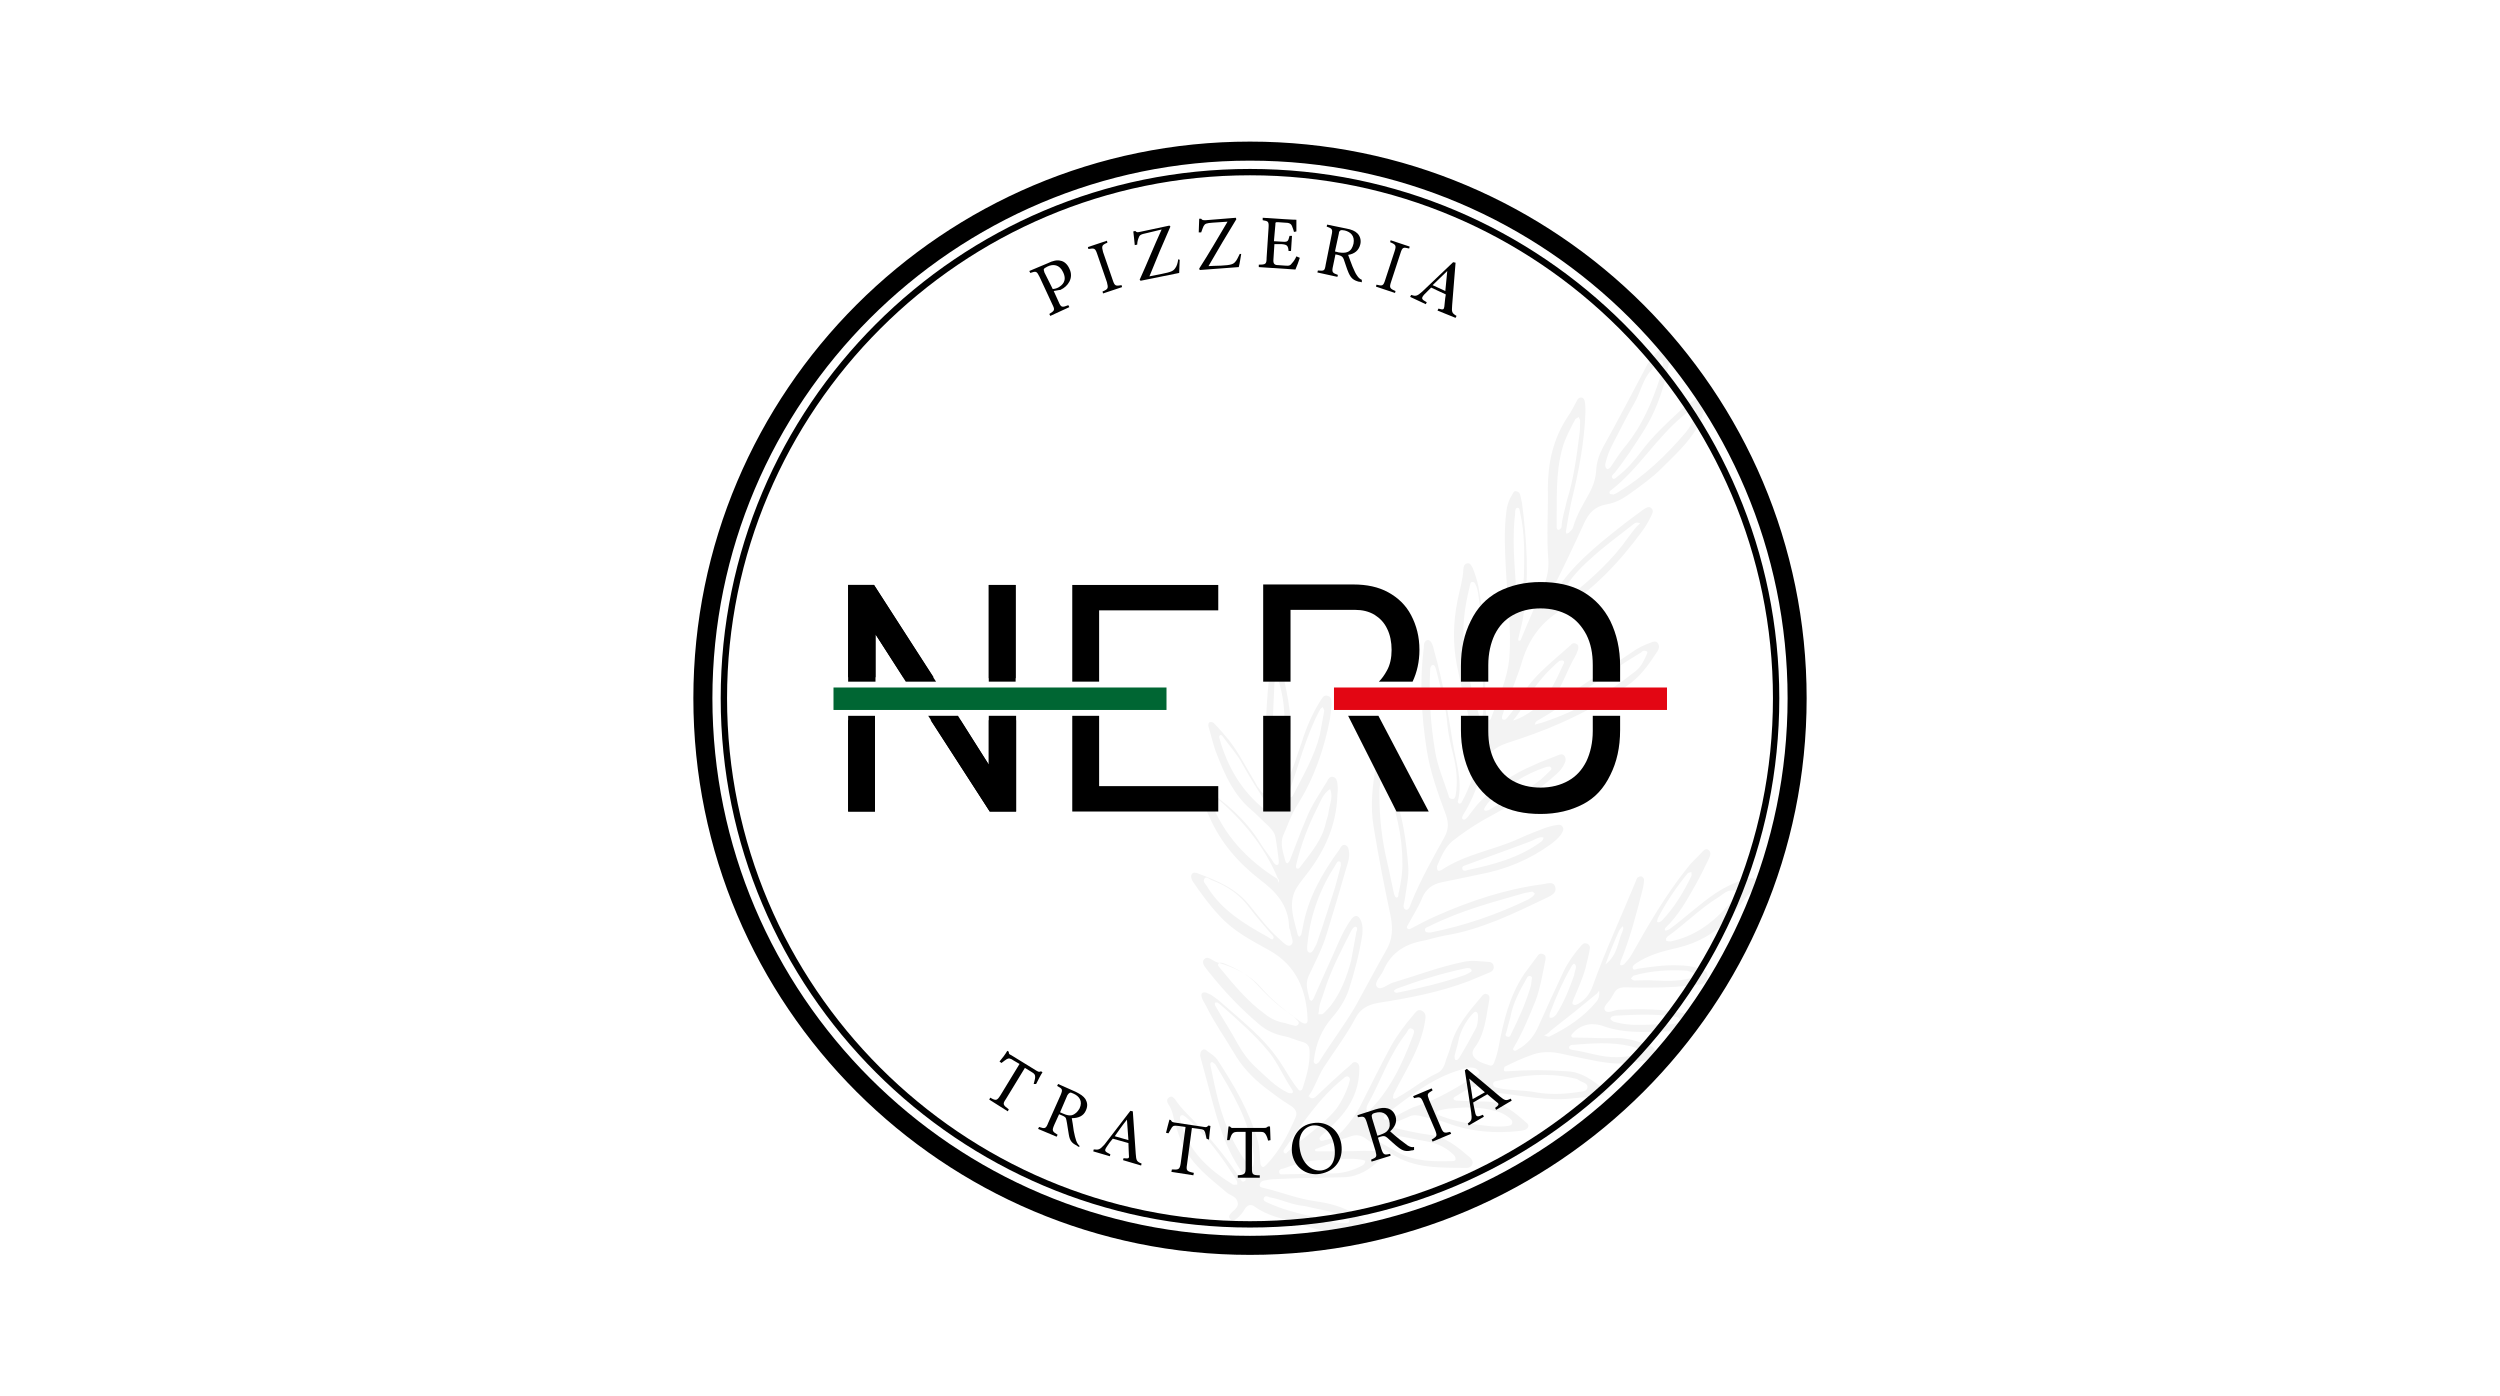 <svg xmlns="http://www.w3.org/2000/svg" xmlns:xlink="http://www.w3.org/1999/xlink" id="Ebene_1" x="0px" y="0px" viewBox="0 0 512 286" style="enable-background:new 0 0 512 286;" xml:space="preserve">
<style type="text/css">
	.st0{fill:#FFFFFF;}
	.st1{opacity:5.000000e-02;enable-background:new    ;}
	.st2{fill:#E30613;}
	.st3{fill:#006633;}
</style>
<rect class="st0" width="512" height="286"></rect>
<g>
	<g>
		<circle class="st0" cx="256" cy="143" r="107.7"></circle>
		<path d="M256,251.4c-59.8,0-108.4-48.6-108.4-108.4S196.2,34.6,256,34.6S364.4,83.2,364.4,143S315.8,251.4,256,251.4z M256,35.9    c-59,0-107.1,48-107.1,107.1S197,250.1,256,250.1S363.1,202,363.1,143S315,35.9,256,35.9z"></path>
	</g>
	<g class="st1">
		<path d="M279.2,251.8c0.7-0.3,0.9-1,0.3-1.6c-0.7-0.6-1.4-1.1-2.1-1.6c-2.5-1.5-5.2-2.2-8.1-2.6c-3.6-0.5-7-1.9-10.5-2.7    c-0.3-0.1-0.9-0.1-0.8-0.7c0.1-0.5,0.4-0.7,0.8-0.8c0.7-0.1,1.3-0.3,2-0.3c1.6-0.1,3.3-0.1,5-0.2c3.1-0.1,6.2-0.1,9.4-0.2    c3-0.1,5.4-1.6,7.5-3.7c0.8-0.8,0.5-1.4-0.5-1.6c-1-0.1-2-0.1-2.9-0.1c-3.1,0.1-6.2,0.1-9.4,0.1c-0.3,0-0.6,0-0.6-0.3    c0-0.1,0.3-0.3,0.5-0.3c2.3-0.9,4.6-1.8,6.9-2.5c1.1-0.4,2.2-0.2,3.3,0.7c1.6,1.2,3.4,1.9,5,2.9c4.7,3.1,10,2.8,15.3,2.9    c0.5,0,1-0.2,1.2-0.7c0.3-0.6-0.1-1.1-0.5-1.5c-2.5-2.1-4.9-4.2-8.3-4.6c-2.4-0.3-4.8-0.9-7.2-1.4c-0.3-0.1-0.7-0.2-0.8-0.3    c-0.1-0.5,0.4-0.6,0.7-0.7c0.9-0.4,1.8-0.7,2.7-1.1c0.9-0.5,1.6-0.6,2.6-0.4c1.9,0.5,3.8,0.8,5.7,1.5c4.8,1.8,9.9,2.2,15,1.6    c0.4-0.1,0.8-0.1,1.1-0.3c0.5-0.3,0.7-0.8,0.3-1.2c-2.5-2.2-5-4.5-8.6-4.5c-2,0-3.9-0.1-5.8-0.2c-0.3,0-0.6-0.1-0.7-0.3    c-0.1-0.1,0.1-0.4,0.3-0.5c2.2-1.2,4.3-3.3,7.2-1.3c0.4,0.3,0.9,0.4,1.4,0.5c5.3,0.6,10.5,1.8,15.9,1.1c1.8-0.2,3.5-0.2,5.2-0.5    c1-0.1,1.3-1,0.5-1.6c-2.2-1.6-4.3-3.3-7.3-3.4c-4.1-0.3-8.2-0.3-12.2,0c-0.3,0-0.7,0.1-0.7-0.3c0-0.3,0.1-0.7,0.3-0.7    c1.6-0.8,3.3-1.6,5-2.2c1.9-0.8,3.9-0.9,6-0.5c3.4,0.7,6.9,1.6,10.3,2c2.5,0.3,4.8-0.1,7.3-0.5c0.9-0.2,2.1-0.5,2.1-1.7    c0-1-1-1.4-1.8-1.6c-2-0.7-3.9-1.3-6-1.3c-2.8,0.1-5.6-0.1-8.5-0.1c-0.4,0-0.9,0.1-0.9-0.4c0-0.2,0.3-0.5,0.5-0.7    c1.9-1.9,4.3-2,6.5-1.1c4.9,1.6,9.9,0.9,14.9,0.9c0.3,0,0.6-0.1,0.9-0.1c1-0.5,2.6-0.5,2.6-2c0-1.4-1.5-1.4-2.4-1.6    c-4.5-0.9-8.9-0.9-13.4-0.7c-0.9,0.1-2.2,0.9-2.7,0.1c-0.5-0.7,0.7-1.6,1.2-2.4c0.2-0.3,0.4-0.7,0.6-1c0.5-1,1.2-1.3,2.4-1.3    c3.4,0.1,6.8,0.1,10.2-0.1c1.6-0.1,3.3-0.3,5-0.5c1-0.1,1.6-0.7,1.6-1.7c0.1-1-0.8-1.2-1.5-1.5c-1.5-0.5-3-0.7-4.6-0.7    c-2.8-0.1-5.4,0.3-8.2,0.7c-0.3,0.1-0.9,0.4-1-0.1c-0.2-0.4,0.3-0.7,0.5-0.9c2.6-1.8,5.6-2.6,8.7-3.3c4.2-1,7.7-3,10.7-6.2    c1.8-1.8,2.9-4.1,4.9-5.8c0.5-0.5,1-1.1,0.5-1.8c-0.5-0.7-1.2-0.4-1.9-0.3c-2.3,0.6-4.4,1.6-6.4,2.9c-3.3,2.2-6.2,5-9.5,7.4    c-0.2,0.1-0.6,0.3-0.8,0.3c-0.3-0.2-0.1-0.5,0.1-0.7c2.6-2.5,4.3-5.6,6-8.6c1-1.8,1.9-3.6,2.8-5.5c0.3-0.6,0.5-1.4-0.2-1.8    c-0.6-0.3-1,0.3-1.4,0.7c-0.9,1-2,1.9-2.8,3c-4.5,5.6-8,11.7-11.5,17.9c-0.4,0.7-0.9,1.2-1.4,1.8c-0.2,0.2-0.5,0.3-0.7,0.3    c-0.4-0.1-0.1-0.5-0.1-0.8c2-4.9,3.3-10,4.6-15.1c0.1-0.6,0.2-1.1,0.2-1.7c0-0.2-0.3-0.5-0.5-0.6c-0.3-0.1-0.6,0.1-0.8,0.2    c-0.2,0.2-0.3,0.5-0.4,0.8c-2.9,7.1-6.2,14.1-8.8,21.4c-0.6,1.7-1.6,2.9-3,3.7c-0.3,0.1-0.6,0.3-0.8,0.2c-0.6-0.1-0.3-0.7-0.2-1    c0.9-2.2,1.9-4.3,2.5-6.5c0.3-1.3,0.7-2.7,0.9-4c0.1-0.5-0.2-1-0.8-1.1c-0.5-0.1-0.7,0.2-1,0.5c-1.4,1.6-2.7,3.4-3.6,5.3    c-1.7,3.6-3.4,7.3-5,10.9c-0.9,2.2-2.3,3.9-4.3,5c-0.3,0.2-0.7,0.5-1,0.1c-0.1-0.1,0.1-0.5,0.3-0.8c1.7-2.9,3-6.1,4.3-9.3    c1-2.7,1.4-5.4,2-8.3c0.1-0.5,0.1-1-0.5-1.2s-0.9,0-1.2,0.5c-0.9,1.2-1.8,2.4-2.6,3.5c-3.1,4.6-4.3,9.8-5.3,15.1    c-0.2,1-0.5,2.1-0.9,3.1c-0.1,0.3-0.4,0.8-0.9,0.6c-1.2-0.4-2.5-0.7-3.3-1.8c-0.6-0.9,0.1-1.7,0.6-2.4c1.8-2.8,2-6.1,2.6-9.2    c0.1-0.5,0.1-1-0.5-1.2c-0.4-0.2-0.8,0.1-1,0.4c-2.6,3.1-5.4,6.2-6.4,10.3c-0.3,1.2-0.9,2.4-1.2,3.6c-0.3,0.8-0.7,1.4-1.4,1.8    c-2.9,1.3-5.4,3.5-8.2,5c-0.3,0.2-0.7,0.5-1,0.2c-0.1-0.1,0.1-0.5,0.1-0.8c1.2-2.4,2.5-4.6,3.7-7c1.3-2.6,2.4-5.4,2.8-8.3    c0.1-0.7,0.1-1.4-0.7-1.8c-0.8-0.4-1.2,0.2-1.7,0.8c-1.7,2-3.3,4.1-4.6,6.4c-2.2,4.1-4.3,8.3-6.4,12.5c-0.9,1.7-2,3.1-3.2,4.5    c-1,1.2-2.4,2-4,2.3c-0.4,0.1-0.8,0.3-1-0.1c-0.2-0.4,0.2-0.7,0.5-1c1.6-1.4,3.2-2.9,4.5-4.6c2-2.6,3.1-5.6,3.1-9    c0-0.5-0.1-1-0.6-1.2c-0.4-0.2-0.8,0-1,0.3c-0.5,0.5-1,0.9-1.6,1.4c-1.8,1.6-3.6,3.3-5.4,5c-0.5,0.5-1,0.9-1.6,0.4c0,0,0,0,0-0.1    l0,0c-0.1,0-0.1-0.1-0.1-0.1c0,0,0,0.1-0.1,0.1c0,0,0,0,0-0.1c1.3-1.8,1.9-4,3.1-5.9c2.2-3.4,4.6-6.5,6.5-10.1    c1-1.9,2.5-2.7,4.6-3.1c6.4-1,12.7-2.2,18.7-4.5c1.4-0.6,2.9-1.2,4.3-1.8c0.5-0.2,0.8-0.7,0.7-1.2c0-0.5-0.5-0.9-1-0.9    c-1.8-0.1-3.5-0.4-5.2,0c-4.9,1-9.6,2.8-14.3,4.2c-1.2,0.3-2.6,1.8-3.4,0.9c-0.7-0.8,0.8-2.2,1.3-3.3c1.4-3.3,3.9-5.2,7.5-6    c1.7-0.3,3.4-0.9,5.1-1.2c7.4-1.2,14.1-4.5,20.8-7.7c1-0.5,2.2-1,1.8-2.3c-0.4-1.2-1.7-0.6-2.6-0.5c-7.6,1-14.8,3.4-21.8,6.5    c-1.8,0.8-3.5,1.7-5.2,2.6c-0.3,0.1-0.5,0.2-0.7-0.1c-0.1-0.1-0.1-0.4,0.1-0.6c1-1.9,2.2-3.7,3-5.7c0.8-1.8,2.1-2.7,3.9-3.1    c2.6-0.5,5.2-1.1,7.7-1.6c5.4-1,10.3-3,14.7-6.2c0.8-0.6,1.5-1.2,2.1-2c0.3-0.5,0.7-1,0.3-1.6c-0.3-0.5-0.9-0.4-1.4-0.3    c-0.7,0.1-1.3,0.3-2,0.5c-1.8,0.7-3.7,1.4-5.4,2.2c-5.2,2.4-11.1,3.2-16,6.5c-0.3,0.1-0.6,0.3-0.8,0c-0.1-0.2-0.1-0.6-0.1-0.8    c0.8-1.8,1.5-3.7,3.1-5.1c2-1.6,4.1-3,6.3-4.3c3.3-1.8,6.5-3.6,9.7-5.4c2-1.1,3.7-2.6,5.4-4.1c0.8-0.7,1.3-1.4,1.7-2.3    c0.2-0.5,0.2-1-0.1-1.4c-0.4-0.5-0.9-0.3-1.4-0.1c-1.6,0.7-3.3,1.2-4.9,2c-4.3,1.8-8.1,4.4-11.3,7.8c-0.8,0.9-1.4,1.8-2.2,2.8    c-0.3,0.3-0.6,0.7-1,0.5c-0.3-0.2-0.1-0.7,0.1-1c1.9-3,3.1-6.4,4.1-9.7c0.7-2.8,2.4-4.1,4.8-4.9c3.7-1.2,7.4-2.5,11-4.1    c5.1-2.3,10-4.9,14.5-8.3c2.3-1.8,3.8-4.1,5.4-6.5c0.3-0.5,0.4-1.1,0-1.6c-0.4-0.5-0.9-0.3-1.4-0.1c-1.4,0.5-2.7,1.1-3.9,2    c-3.9,2.6-7.8,5.2-11.7,7.8c-1.3,0.9-2.6,1.7-3.9,2.5c-0.3,0.1-0.7,0.3-0.8,0.2c-0.3-0.3,0-0.7,0.2-1c2-2.6,2.9-5.8,4.5-8.5    c0.3-0.5,0.5-1,0.7-1.6c0.1-0.5,0.1-1-0.5-1.2c-0.4-0.2-0.8,0-1,0.3c-4.1,3.7-8.7,7-11.1,12.3c-0.5,1-1.4,1.9-2.1,2.8    c-0.2,0.2-0.5,0.3-0.8,0.1c-0.1-0.1-0.1-0.4-0.1-0.5c0.3-0.9,0.5-1.7,0.9-2.5c1.1-3,2.4-6,3.3-9.1c1.4-4.4,3.8-7.7,7.8-10.2    c6.7-4.2,12.1-9.9,16.7-16.2c0.7-0.9,1.3-2,1.8-3c0.3-0.6,0.7-1.3,0-1.8c-0.5-0.4-1.1,0.1-1.6,0.4c-1.6,1.2-3.3,2.4-4.9,3.7    c-4.8,3.8-9.6,7.7-13,13c-0.3,0.6-0.7,1.2-1.6,0.9H317c0.7-0.3,0.9-1,1.1-1.6c2.2-4.4,4.3-8.8,6.3-13.2c1-2.2,2.3-3.5,4.6-3.9    c1.8-0.3,3.3-1.1,4.8-2.2c2.2-1.6,4.5-3.2,6.4-5.1c2.6-2.6,5.4-5.1,7.3-8.3c0.9-1.4,1.3-2.8,1.6-4.4c0.1-0.7,0.3-1.4-0.5-1.8    c-0.7-0.4-1.1,0.1-1.6,0.4c-1,0.8-2.1,1.4-3,2.3c-2.8,2.6-5.6,5.2-7.9,8.3c-1.4,1.8-2.8,3.5-4.6,4.9c-0.4,0.3-0.9,0.9-1.2,0.6    c-0.5-0.4,0.1-0.9,0.4-1.2c2.1-2.6,3.9-5.4,5.7-8.2c3.2-5,4.9-10.6,5.8-16.4c0.1-0.5,0.1-1-0.4-1.3c-0.6-0.3-1.2-0.3-1.6,0.3    c-1,1.1-2,2.1-2.8,3.4c-3,5.7-6,11.4-9.1,17c-0.8,1.5-1.3,3-1.4,4.7c-0.1,1.7-0.6,3.2-1.4,4.7c-1.2,2.2-2.6,4.4-3.3,6.9    c-0.1,0.5-0.5,0.8-0.9,1.2c-0.1,0.1-0.3,0.1-0.5,0.2c-0.1-0.2-0.1-0.4-0.1-0.5c0.3-2,0.7-4.1,1.1-6c1.5-6.1,2.7-12.2,2.9-18.5    c0-0.8,0-1.6-0.2-2.3c-0.2-0.7-1-0.8-1.4-0.2c-0.7,1.2-1.2,2.4-2,3.5c-3,4.5-4.1,9.5-4.1,14.7c0.1,4.9-0.3,9.8,0.1,14.7    c0.1,1.8-0.2,3.5-0.9,5.2c-0.5,1.2-1,2.4-1.5,3.5c-1,2.4-2.1,4.8-3.1,7.3c-0.1,0.3-0.2,0.6-0.6,0.5c-0.1-0.1-0.1-0.4,0-0.6    c0.3-1.5,0.8-3,1-4.6c1.2-7.7,0.7-15.4-0.3-23c-0.1-0.5-0.2-1-0.3-1.4c-0.1-0.5-0.3-0.9-0.9-1c-0.5-0.1-0.6,0.4-0.8,0.7    c-0.7,1.1-1.1,2.3-1.2,3.5c-0.5,3.9-0.3,7.8-0.1,11.7c0.3,6.1,1.2,12.2,0.7,18.3c-0.4,4.4-2.3,8.3-3.7,12.2    c-0.1,0.3-0.2,0.6-0.6,0.4c-0.1-0.1-0.3-0.3-0.3-0.5c-0.4-1.8-0.3-3.5-0.3-5.2c-0.1-7.2-0.1-14.4-1.4-21.5    c-0.3-1.4-0.7-2.7-1.2-3.9c-0.3-0.5-0.5-1.1-1.2-0.9c-0.5,0.1-0.7,0.7-0.7,1.2c-0.1,2.2-0.8,4.3-1.2,6.4c-0.9,4.5-1,8.9-0.1,13.4    c1.1,5.4,2.4,10.9,4.1,16.2c0.2,0.7,0.6,1.3,0.4,2c-0.8,3.3-1.8,6.5-3.5,9.6c-0.1,0.3-0.4,0.5-0.7,0.3c-0.1-0.1-0.2-0.3-0.1-0.5    c1-4.2-0.5-8.1-1.1-12.1c-1-6.2-2-12.3-3.7-18.3c-0.2-0.7-0.3-1.6-0.8-2.2c-0.4-0.5-0.9-0.4-1.2,0.1c-0.2,0.3-0.2,0.7-0.2,1.1    c-0.9,7-0.5,14,0.6,21c0.7,4.5,2.3,8.9,3.9,13.2c0.6,1.7,0.6,3.1-0.3,4.7c-2.4,4.3-4.8,8.6-6.7,13.2c-0.3,0.7-0.5,1.8-1.2,1.6    c-0.8-0.3-0.3-1.4-0.2-2.1c0.3-2.3,0.9-4.6,0.7-6.9c-0.4-5-1.1-10.1-2.9-14.9c-0.7-1.9-0.9-4-1.7-5.9c-0.2-0.5-0.4-1-1-1    c-0.8-0.1-0.9,0.7-1,1.2c-0.7,4.1-1.2,8.3-0.5,12.5c1,6.2,2.2,12.3,3.5,18.4c0.5,2.6,0.4,4.8-0.9,7c-2.1,3.7-4.1,7.5-6.2,11.3    c-2.3,4-5.1,7.6-7.5,11.5c-0.1,0.2-0.5,0.5-0.7,0.5c-0.5-0.1-0.5-0.6-0.4-0.9c0.4-3.3,1.6-6.2,3.8-8.7c1.4-1.6,2.6-3.5,3.3-5.5    c1.2-3.7,2.2-7.5,2.8-11.4c0.1-1,0.1-2-0.3-2.9c-0.5-1.1-1.2-1.2-1.9-0.3c-1.5,2-2.5,4.4-3.5,6.7c-1.4,3.1-2.8,6.2-4.2,9.4    c-0.1,0.3-0.3,0.5-0.5,0.7c-0.1-0.1-0.4-0.2-0.4-0.3c-0.3-1.6-1-3-0.2-4.8c1.3-2.8,2.8-5.6,3.7-8.6c1.4-4.6,2.8-9.2,4.1-13.8    c0.3-0.9,0.6-1.9,0.5-2.9c-0.1-0.6-0.1-1.2-0.7-1.5c-0.7-0.3-1,0.4-1.3,0.9c-3.5,4.8-6.5,10-7.5,16c-0.1,0.5-0.2,1-0.3,1.4    c-0.1,0.1-0.2,0.3-0.3,0.4c-0.2,0.1-0.3-0.1-0.4-0.3c-0.7-2.9-1.9-5.8-0.7-8.8c0.6-1.4,1.7-2.6,2.6-3.8c3.7-4.8,6-10,6.2-16.1    c0.1-0.8,0.1-1.6,0-2.4c-0.1-0.5-0.2-1.2-1-1.3c-0.5-0.1-0.9,0.4-1.1,0.9c-1.5,2.5-3.2,4.9-4.3,7.7c-1.2,2.8-2.2,5.6-3.3,8.4    c-0.1,0.3-0.3,0.5-0.5,0.7c0,0-0.4-0.1-0.4-0.3c-0.5-1.8-1.2-3.7-0.5-5.4c0.9-2,1.6-4.2,2.8-6.1c3.5-5.5,5.6-11.6,6.8-17.9    c0.1-0.9,0.2-1.8,0.3-2.6c0-0.8,0.1-1.8-0.8-2c-0.9-0.3-1.2,0.7-1.6,1.2c-1.6,2.6-2.8,5.4-3.7,8.3c-0.9,2.5-1.6,5-2.7,7.4    c-0.1,0.3-0.2,0.9-0.7,0.7c-0.5-0.1-0.4-0.7-0.5-1c-0.1-1.6,0.4-3.1,0.9-4.6c1.7-6,0.1-11.8-1.1-17.6c-0.1-0.4-0.3-0.7-0.5-1    c-0.2-0.3-0.5-0.7-0.9-0.7c-0.5,0-0.7,0.5-0.7,0.8c-0.2,1-0.4,1.9-0.5,2.9c-0.8,7.3-0.8,14.6-0.7,21.9c0,0.6,0.3,1.4-0.3,1.6    c-0.5,0.2-0.8-0.7-1.2-1.1c-0.3-0.3-0.4-0.7-0.6-1c-1.8-2.9-3.3-6-5.4-8.7c-1-1.2-2-2.4-3.1-3.5c-0.3-0.3-0.8-0.3-1-0.1    c-0.1,0.1-0.2,0.6-0.1,0.8c0.6,2,1,4,1.8,5.9c1.6,4.1,3.4,8.1,6.9,11.1c1.2,1,2.3,2.2,3.4,3.2c0.7,0.7,1.4,1.4,1.6,2.4    c0.3,1.6,0.5,3.3,0.7,4.9c0,0.3,0,0.7-0.2,0.8c-0.5,0.2-0.7-0.3-0.9-0.5c-0.8-1.4-2-2.7-2.8-4.1c-2.9-4.6-6.9-8.2-11.5-11.1    c-0.4-0.3-0.9-0.6-1.3-0.2c-0.3,0.3-0.2,0.9,0.1,1.4c0.8,1.4,1.6,2.9,2.3,4.5c2.3,5.4,6,9.6,10.5,13.1c3.2,2.4,5.8,5.2,5.9,9.6    c0,0.4,0.3,0.7,0.3,1.1c0.1,0.9,0.9,2.2,0,2.7c-0.7,0.4-1.6-0.7-2.4-1.4c-2.3-2-4.1-4.5-6-6.8c-2.8-3.5-6.6-5-10.5-6.5    c-0.5-0.2-1-0.3-1.3,0.1c-0.3,0.5-0.1,0.9,0.1,1.4c1.7,2.5,3.5,5,5.6,7.2c2.8,3.1,6.5,5,10.1,7c5.6,3.1,7.7,8.2,7.9,14.3    c0,0.7-0.4,0.9-1,0.6c-0.3-0.1-0.5-0.3-0.8-0.5c-2.8-2-5.4-4.1-7.7-6.7c-2.4-2.8-5.6-4.2-9-5.2c-1-0.3-2-1.6-2.8-0.5    c-0.5,0.8,0.6,1.8,1.1,2.5c3.1,3.9,6.5,7.5,10.3,10.7c1.4,1.2,3.1,2,5,2.4c1.3,0.2,2.6,0.9,3.9,1.2c1,0.3,1.4,0.9,1.4,1.9    c0.1,2.6-0.6,5-1.4,7.5c-0.2,0.7-0.7,0.7-1,0.2c-1.4-1.7-2.4-3.7-3.7-5.6c-3.3-5-8.1-8.6-12.6-12.6c-0.5-0.4-1-0.7-1.4-1    c-0.3-0.2-0.7-0.3-1-0.5c-0.8-0.2-1.2,0.1-1,0.9c0.2,0.7,0.6,1.2,0.9,1.8c1.6,3.3,3.8,6.4,5.7,9.6c1.6,2.8,3.7,5,6.2,7    c1.7,1.3,3.4,2.6,5.2,3.7c1,0.6,1.8,1.4,1.2,2.6c-1.5,3.5-3.3,6.9-6,9.7c-0.2,0.2-0.6,0.5-0.7,0.4c-0.3-0.1-0.5-0.5-0.5-1    c-0.1-1.4-0.1-2.9-0.5-4.3c-1.7-6.1-4.9-11.5-8.3-16.7c-0.5-0.7-1.3-1.2-2-1.7c-0.3-0.3-0.6-0.5-1-0.3c-0.5,0.3-0.5,0.9-0.5,1.3    c0.4,1.6,0.9,3.2,1.3,4.8c1.8,6.7,3.3,13.5,7.5,19.3c0.1,0.1,0.2,0.3,0.3,0.5c0.2,0.3,0.4,0.8,0,1c-0.5,0.3-0.7-0.1-0.9-0.5    c-2.5-3.9-5.4-7.4-8.5-10.8c-1.6-1.8-3.5-3.4-4.8-5.4c-0.3-0.4-0.7-0.8-1.2-0.5c-0.7,0.4-0.5,1-0.2,1.5c0.9,1.2,1,2.8,1.4,4.1    c0.5,1.4,0.9,2.8,1.5,4.1c2,4.3,5.6,6.9,9,9.8c0.7,0.6,1.9,0.8,2.2,1.8c0.5,1.3-0.8,1.8-1.4,2.6c-0.3,0.3-0.4,0.7-0.1,1    c0.4,0.5,0.8,0.4,1.2,0.1c0.8-0.6,1.4-1.3,1.9-2.2c0.5-0.7,1.1-0.9,1.8-0.5c2.8,2.1,6.1,2.6,9.2,3.6c3.6,1.2,7.3,2.3,11.1,2.4    C277.7,252,278.5,252.2,279.2,251.8z M285.9,232.6c2.3,0.3,4.6,0.9,6,1.1c2.8,0.5,4.5,1.5,5.9,2.9c0.2,0.2,0.3,0.5,0.3,0.8    c0,0.3-0.3,0.4-0.7,0.4c-3.9,0.1-7.7,0.1-11.3-1.9c-1.4-0.8-2.9-1.6-4.3-2.4c-0.1-0.1-0.3-0.3-0.4-0.5c0.2-0.1,0.4-0.5,0.6-0.5    C283.4,232.6,284.7,232.5,285.9,232.6z M339.4,188.8c-0.1-0.1,0.1-0.5,0.1-0.7c1.7-3.3,3.8-6.4,6.1-9.2c0.1-0.2,0.5-0.2,0.8-0.3    c0,0.3,0.1,0.6,0,0.8c-1.6,3.3-3.5,6.5-6.1,9.2C340,188.8,339.7,189,339.4,188.8z M341.3,192.7c-0.1,0-0.1-0.3-0.1-0.5    c0.2-0.2,0.3-0.5,0.6-0.6c3.4-2.5,6.4-5.5,9.9-7.7c1.2-0.7,2.2-2,3.8-1.4c-0.2,1.4-1.1,2.4-2,3.4c-3.1,3.4-6.7,5.9-11.3,6.9    C341.9,192.8,341.6,192.8,341.3,192.7z M331.6,190.6c0.1-0.3,0.5-0.6,0.7-0.9c0.3,0.3,0.1,0.7,0,1c-1,2.2-1,4.9-3.5,6.8    C329.7,195,330.6,192.8,331.6,190.6z M334.7,200.8c-0.3,0-0.5-0.3-0.7-0.4c0.2-0.2,0.4-0.5,0.6-0.6c3.8-1.1,7.7-1.2,10.9-1    c1,0.3,1.4,0.4,1.5,0.8c0,0.6-0.5,0.7-1,0.8c-2.4,0.6-4.8,0.5-7.3,0.4C337.4,200.7,336,200.8,334.7,200.8z M342.9,208.2    c0.2,0,0.4,0.1,0.6,0.1c0.3,0.1,0.5,0.3,0.5,0.6c0.1,0.4-0.3,0.5-0.5,0.6c-1.4,0.5-2.9,0.3-4.3,0.3c-2.8,0.1-5.4,0.3-8.1-0.4    c-0.3-0.1-0.6-0.1-0.9-0.3c-0.1-0.1-0.3-0.3-0.4-0.4c0-0.1,0.1-0.4,0.3-0.5c0.3-0.1,0.5-0.2,0.9-0.2    C334.9,207.8,338.9,207.6,342.9,208.2z M317.4,208.4c-0.1,0-0.1-0.7,0.1-1.1c1.2-3.2,2.6-6.4,4.3-9.3c0.1-0.3,0.5-0.7,0.6-0.6    c0.4,0.2,0.4,0.6,0.3,1c-0.1,0.5-0.3,0.9-0.3,1.3c-1,2.8-2.1,5.6-3.7,8.1C318.3,208.2,317.9,208.6,317.4,208.4z M316.2,212    L316.2,212c0.7-0.1,1.1-0.7,1.6-1.1c3.1-2.4,6.1-4.8,9.1-7.3c0.3-0.2,0.4-0.5,0.6-0.7l0,0l0,0c0.1,0.8,0,1.6-0.6,2.3    c-2.6,3.1-5.8,5.2-9.4,7C317,212.5,316.6,212.1,316.2,212z M308.7,212.3c-0.6-0.1-0.3-0.7-0.2-0.9c0.3-1,0.5-2.1,0.8-2.9    c0.5-3.1,2-5.7,3.4-8.2c0.1-0.3,0.4-0.5,0.7-0.4c0.4,0.1,0.4,0.4,0.3,0.7c-0.1,0.6-0.1,1.2-0.3,1.7c-1,3.3-2.4,6.4-3.9,9.4    C309.4,212.1,309.1,212.5,308.7,212.3z M321.4,214.3c0.1-0.1,0.3-0.3,0.5-0.3c4-0.3,8-0.7,12.2,0.3c0.1,0,0.3,0.1,0.6,0.2    c0.5,0.1,1,0.3,1,0.9c0,0.2-0.5,0.5-0.9,0.6c-1.2,0.4-2.5,0.5-3.7,0.5c-3.1,0.1-6.1-1.1-9.2-1.5    C321.5,214.9,321.2,214.7,321.4,214.3z M298,217c-0.1-0.1-0.1-0.5-0.1-0.8c0.2-0.9,0.5-1.7,0.8-3.1c0.3-1.6,1.3-3.7,2.8-5.4    c0.2-0.2,0.5-0.5,0.7-0.5c0.4,0.1,0.5,0.5,0.5,0.9c0,1-0.1,2-0.6,2.8c-1,1.9-2,3.7-3.1,5.5C298.7,216.9,298.4,217.3,298,217z     M306.1,227.5c1.2,0.2,2.2,0.8,3.1,1.5c0.3,0.3,0.6,0.5,0.5,1c-0.1,0.5-0.5,0.5-0.9,0.6c-2.2,0.3-4.3,0-6.4-0.3    c-2.6-0.3-5.2-0.9-7.7-1.9c-0.3-0.1-0.5-0.3-0.4-0.7c0.1-0.1,0.3-0.3,0.5-0.3c0.9-0.2,1.7-0.4,2.6-0.4    C300.3,226.7,303.2,226.7,306.1,227.5z M321.7,220.7c0.8,0.2,1.3,0.2,1.6,0.5c0.7,0.5,2,0.6,1.8,1.6c-0.2,0.9-1.4,0.7-2.2,0.9    c-2.8,0.4-5.6,0.5-8.4,0c-2.6-0.5-5.2-0.3-7.8-0.9c-0.3-0.1-0.8-0.1-0.9-0.7c-0.1-0.5,0.4-0.7,0.7-0.7    C311.8,220.1,317,219.7,321.7,220.7z M280.1,226.2c2.7-4.8,4.4-10.2,7.9-14.6c0.3-0.4,0.5-1.3,1.2-0.9c0.7,0.3,0.3,1,0.1,1.6    c-2.2,5.8-4.8,11.3-9.3,15.6C279.8,227.3,279.8,226.7,280.1,226.2z M283.4,229c-0.1-0.2,0.1-0.6,0.3-0.7c4.8-3.6,9.5-7.5,15.4-9.2    c0.9-0.3,1.8-0.7,3.1-0.3c0.1,0.1,0.5,0.3,0.7,0.7c0.2,0.5-0.3,0.6-0.6,0.8c-3.9,2.4-7.7,4.8-12.1,6.2c-2,0.6-3.8,2-5.8,2.7    C284,229.2,283.6,229.6,283.4,229z M304.1,166c-0.3-0.2-0.1-0.5,0.1-0.8c0.3-0.5,0.7-1,1.1-1.4c3.4-2.8,7-5.3,11.3-6.7    c0.3-0.1,0.6-0.1,0.8-0.1c0.4,0.2,0.4,0.5,0.2,0.7c-0.7,0.7-1.4,1.4-2.1,2c-3.3,2.6-7.1,4.1-10.6,6.2    C304.6,166,304.2,166.1,304.1,166z M328.8,94.9c0.3-1.4,0.8-2.6,1.4-3.8c1.5-2.9,3-5.9,4.6-8.7c1.2-2.1,1.6-4.6,3.3-6.5    c0.2-0.2,0.3-0.5,0.5-0.8c0.5-0.6,0.9-1.6,1.6-1.3c0.9,0.4,0.1,1.4,0.1,2.1c-0.1,0.6-0.3,1.1-0.3,1.4c-1.7,5.2-3.7,9.8-6.9,13.8    c-1.2,1.4-2.2,3-3.2,4.5c-0.1,0.2-0.6,0.5-0.7,0.5C328.7,95.8,328.7,95.3,328.8,94.9z M329.8,101.2c-0.3-0.2-0.2-0.5,0-0.7    c5.8-4.4,9.4-10.9,15.1-15.5c0.3-0.3,0.6-0.5,0.9-0.7c0.4-0.3,0.8-0.8,1.2-0.5c0.7,0.4,0.1,1,0,1.4c-0.3,1.4-1,2.4-1.8,3.4    c-4,4.7-8.4,8.9-13.8,12.2c-0.3,0.2-0.7,0.4-1,0.5C330.2,101.2,329.9,101.2,329.8,101.2z M318.8,107.9c0.1-5.4-0.3-10.9,1.2-16.2    c0.6-2.1,1.6-3.9,2.6-5.8c0.1-0.2,0.5-0.3,0.7-0.5c0.1,0.3,0.3,0.5,0.3,0.7c0,0.9,0,1.8-0.1,2.6c-0.6,4.7-1.2,9.4-2.6,13.8    c-0.4,1.9-1,3.6-1.1,5.4c0,0.2-0.3,0.5-0.5,0.6C318.9,108.6,318.8,108.2,318.8,107.9z M319.4,122.9c0.1-0.3,0.1-0.5,0.2-0.8    c1.4-3,3.7-5.5,6.2-7.7c2.8-2.6,5.9-4.8,8.8-7.1c0.5-0.4,0.9-0.3,1.3-0.1c-1,0.8-1.6,1.8-2.4,2.8c-3.2,4.6-7.3,8.3-11.6,11.8    c-0.5,0.5-1.1,0.8-1.7,1.1C320,123,319.6,122.9,319.4,122.9z M310.7,124.8c0-0.1,0-0.2,0-0.3c-0.2-6.2-1.1-12.2-0.5-18.4    c0.1-0.4,0.1-0.8,0.1-1.2c0-0.4,0.1-0.9,0.5-0.9c0.5,0,0.4,0.6,0.5,0.9c1,4.3,0.9,8.7,0.8,13.1c-0.1,2-0.3,3.9-0.4,5.6    c-0.3,0.6-0.4,0.9-0.6,1.3c-0.1,0.1-0.1,0.2-0.2,0.2C310.8,125.2,310.7,125.1,310.7,124.8z M302.6,145.4c-1.3-3.9-2-7.9-2.6-12    c-0.7-4.5-0.1-8.9,1-13.3c0.1-0.4,0.1-0.9,0.5-0.9c0.6-0.1,0.7,0.6,0.9,1c0.3,0.9,0.4,1.7,0.5,2.6c0.8,5.6,0.8,11.3,0.8,16.9    c0,1.8,0,3.5,0.1,5.2c0,1-0.1,2-0.8,2.8C303.1,146.9,302.8,146.1,302.6,145.4z M309.6,147.8c1.2-1.2,2-2.6,2.8-4.1    c1.6-2.7,3.5-5.2,5.8-7.3c0.3-0.3,0.7-0.7,1.1-1c0.2-0.1,0.6-0.2,0.8-0.1c0.3,0.1,0.3,0.5,0.1,0.7c-1.8,3.9-3.5,7.9-7.4,10.2    c-1,0.6-2,1.2-3.2,1.4C309.7,147.8,309.7,147.8,309.6,147.8L309.6,147.8z M314.3,148.4c0.1-0.1,0.1-0.3,0.2-0.5    c0.1-0.1,0.3-0.3,0.5-0.4c7.2-4.1,13.6-9.4,20.8-13.7c0.3-0.1,0.5-0.4,0.7-0.5c0.3-0.1,0.5,0,0.8,0.1c0.1,0,0.1,0.4,0,0.5    c-0.6,1.4-1.2,2.7-2.4,3.6c-5.8,4.6-12,8.2-19.1,10.5c-0.4,0.1-0.8,0.2-1.1,0.3C314.5,148.4,314.5,148.4,314.3,148.4z M296.7,163    c-1-3.1-2.3-6.1-2.8-9.2c-0.9-5.4-1.3-11-1-16.6c0-0.4,0.1-0.9,0.5-1c0.4-0.1,0.6,0.5,0.7,0.9c0.9,3.7,2,7.3,2.3,11.1    c0.2,2.2,0.7,4.3,1.2,6.3c0.7,2.8,1,5.6,0.5,8.5c-0.1,0.2-0.2,0.6-0.4,0.6C297.1,163.7,296.7,163.4,296.7,163z M299.5,178    c-0.2-0.7,0.5-0.7,0.9-0.9c4.3-1.6,8.6-3.1,12.8-4.7c1-0.3,1.8-1.1,2.9-0.9c0,0.4-0.2,0.7-0.5,0.9c-4.5,3.3-9.8,4.7-15.1,5.8    C300.2,178.4,299.6,178.4,299.5,178z M285.9,183.8c-0.2-0.1-0.3-0.5-0.4-0.7c-0.5-2.2-0.9-4.4-1.4-6.5c-1.1-4.6-1.6-9.2-1.6-13.9    c0-0.6,0-1.2,0.1-1.8c0.1-0.7,0-1.7,0.6-1.8c0.7-0.1,0.7,1,0.9,1.6c1.7,5.1,3.1,10.3,3.1,15.7c0.1,2.2-0.3,4.3-0.7,6.3    c-0.1,0.2-0.1,0.3-0.1,0.4C286.4,183.4,286.4,183.9,285.9,183.8z M291.9,190.7c-0.3-0.7,0.4-0.8,0.8-1c3.2-1.6,6.6-2.9,10-4    c3.1-1,6.4-1.9,9.5-2.8c0.5-0.1,1.1-0.2,1.6-0.3c0.2,0.1,0.5,0.3,0.5,0.4s-0.1,0.3-0.3,0.5c-0.3,0.3-0.7,0.5-1,0.7    c-6.4,3.1-13.1,5.4-20.1,6.8C292.7,190.9,292.1,191.1,291.9,190.7z M285.5,203c-0.1-0.1,0.3-0.4,0.5-0.5c4.6-1.7,9.4-3.2,14.2-4.2    c0.3-0.1,0.6,0,0.8,0c0.4,0.2,0.5,0.5,0.3,0.7c-0.5,0.3-1,0.6-1.6,0.8c-4.4,1.5-9,2.6-13.5,3.5C286,203.3,285.7,203.4,285.5,203z     M261,154.8c-0.7-0.1-0.6-0.9-0.5-1.5c0.1-4.5,0.3-9,0.5-13.4c0-0.3,0.2-0.7,0.3-0.7c0.5-0.1,0.6,0.4,0.7,0.7    c1.2,4.1,1.3,8.3,0.7,11.8c-0.3,1.1-0.4,1.6-0.6,2C262,154.3,261.6,154.9,261,154.8z M270.3,145.4c0.1-0.3,0.4-0.4,0.6-0.6    c0.1,0.3,0.3,0.6,0.3,0.8c-0.3,1.6-0.6,3.3-0.9,4.9c-1.1,4.4-3.4,8.3-5.4,12.2c-0.1,0.3-0.4,0.8-0.9,0.5c-0.1-0.1-0.2-0.5-0.1-0.7    C266,156.8,267.4,150.8,270.3,145.4z M258.9,165.7c-4.6-3.7-7.5-8.6-9.1-14.3c-0.1-0.3-0.3-0.8,0.3-0.9c0.2,0.2,0.4,0.4,0.6,0.7    c1.2,1.7,2.7,3.3,3.7,5.2c1.6,2.9,3.4,5.7,5.2,8.5c0.2,0.3,0.6,0.7,0.3,1C259.6,166.4,259.2,165.9,258.9,165.7z M269.8,165.4    c0.7-1.4,1.2-2.9,2.6-3.8c0.7,1.6-0.1,3.1-0.3,4.7c-0.1,0.7-0.3,1.3-0.5,1.9c-0.7,3.7-3.1,6.4-5.2,9.2c-0.2,0.3-0.5,0.7-0.9,0.4    c-0.1-0.1-0.1-0.6,0-0.9C266.5,172.9,267.9,169.1,269.8,165.4z M261.6,180c-6.2-3.9-10.9-8.9-13.6-15.8c-0.1-0.4-0.3-0.8-0.1-1.1    c0.3-0.3,0.7-0.1,1,0.1c5.5,4.6,10,10,12.8,16.7c0.3,0.3,0.3,0.6,0.1,0.9C261.8,180.5,261.7,180.3,261.6,180z M259.5,191.8    c-4.7-2.6-9.3-5.4-12.2-10.1c-0.3-0.6-1.1-1.1-0.6-1.8c0.4-0.5,1,0.2,1.6,0.4c3.1,1.2,5.6,2.9,7.6,5.6c1.3,1.8,2.9,3.5,4.3,5.2    c0.3,0.3,0.9,0.8,0.5,1.2C260.5,192.6,259.9,192,259.5,191.8z M268.2,195.1c-0.7-0.1-0.5-1.3-0.4-2.1c0.6-5.8,2.6-11.1,5.8-16    c0.2-0.3,0.3-0.8,0.9-0.5c0.1,0.1,0.1,0.5,0.1,0.8c-0.3,1.3-0.7,2.6-1.2,4.5c-1.1,3.5-2.4,7.6-3.8,11.6    C269.2,194,268.9,195.2,268.2,195.1z M270.1,207.2c0-1.6,0.8-3,1.2-4.5c1.4-4.3,3.5-8.3,5.5-12.2c0.2-0.3,0.5-0.8,0.9-0.7    c0.3,0.1,0.3,0.7,0.1,1c-0.4,2-0.7,4-1.1,6c-0.9,3.3-2.1,6.5-4.2,9.2c-0.4,0.5-0.9,1-1.4,1.5c-0.2,0.2-0.5,0.3-0.8,0.2    C269.9,207.9,270,207.5,270.1,207.2z M263.1,209.5c-1.3-0.2-2.8-0.8-4-1.8c-3.6-2.6-6.4-6-9.2-9.4c-0.2-0.3-0.7-0.6-0.3-1    c0.3-0.3,0.7-0.1,1.1,0c2.4,1,4.8,2.2,6.6,4.2c2.1,2.3,4.4,4.5,7,6.2c0.6,0.4,1,0.9,1.5,1.4c0.2,0.2,0.3,0.5,0,0.8    c-0.1,0.1-0.3,0.2-0.5,0.2C264.7,210,264.1,209.8,263.1,209.5z M263.8,223.8c-2.6-1.2-4.5-3.3-6.6-5.2c-1.5-1.4-2.7-3-3.7-4.8    c-1.4-2.6-3.1-5.2-4.6-7.8c-0.1-0.1-0.1-0.4-0.1-0.6c0-0.1,0.3-0.1,0.5-0.1c0.3,0.2,0.5,0.3,0.7,0.5c3.5,3.1,7.1,6.2,10,9.8    c1.8,2.3,2.9,5,4.6,7.5c0.2,0.3,0.3,0.6,0,0.8C264.4,223.9,264,223.9,263.8,223.8z M263.1,236.2c-0.3-0.2-0.3-0.5-0.1-0.8    c3.7-5.2,7.1-10.5,12.1-14.5c0.3-0.3,0.7-0.6,1-0.4c0.6,0.3,0.3,0.9,0.2,1.2c0,0.2-0.1,0.4-0.3,1c-0.5,1.3-1.2,2.9-2.4,4.5    c-2.9,3.5-6.8,5.8-10,8.8C263.5,236.2,263.3,236.3,263.1,236.2z M255.8,238.7c-1.5-1.8-2.7-3.9-3.7-6c-2.2-4.6-3.2-9.6-4.2-14.5    c-0.1-0.3,0-0.6,0.3-0.7c0.1,0,0.3,0.2,0.5,0.3c0.1,0.1,0.1,0.1,0.2,0.2c3.4,5.7,6.9,11.3,7.8,18.1c0.1,0.6,0.1,1.2,0.1,1.8    c0,0.2-0.1,0.4-0.1,0.6c-0.1,0.2-0.1,0.4-0.3,0.5C256.3,239.1,256,238.9,255.8,238.7z M262.9,239.3c2.7-1,5.4-1.8,8.3-1.7    c2.8,0,5.6-0.7,8.4,0.1v0.1c0,0.5-0.4,0.8-0.8,1c-1.7,0.9-3.5,1.4-5.3,1.5c-3.5,0.1-7,0.1-10.5,0.2c-0.4,0-0.9,0.1-1-0.3    C261.8,239.5,262.4,239.4,262.9,239.3z M252.5,242.6c-5-3.1-9.2-6.9-10.7-12.9c-0.3-1-0.1-1.4,0.5-1.3c0.2,0.1,0.5,0.3,0.7,0.5    c0.8,0.7,1.6,1.4,2.3,2.2c3,3.3,5.7,6.9,8,10.7c0.1,0.2,0.1,0.5,0.1,0.8C253.1,242.6,252.7,242.7,252.5,242.6z M275.4,250.5    c-2.4,0.1-4.6-0.9-6.9-1.4c-3.1-0.7-6.1-1.5-8.9-2.8c-0.3-0.1-0.9-0.4-0.8-0.8c0.1-0.7,0.8-0.5,1.2-0.3c2.4,0.4,4.6,1.6,7.2,1.8    c2.8,0.7,5.7,1,8.4,2.3c0.3,0.1,0.8,0.3,0.7,0.8C276.3,250.5,275.8,250.5,275.4,250.5z"></path>
	</g>
	<g>
		<g>
			<g>
				<rect x="202.5" y="119.8" width="5.5" height="19.1"></rect>
			</g>
			<g>
				<polygon points="179.3,138.7 179.3,129.9 185,138.7 191.2,138.7 179,119.8 173.7,119.8 173.7,138.7     "></polygon>
			</g>
			<g>
				<rect x="173.7" y="147.5" width="5.5" height="18.7"></rect>
			</g>
			<g>
				<polygon points="202.5,147.5 202.5,156.6 196.7,147.5 190.6,147.5 202.7,166.2 208.1,166.2 208.1,147.5     "></polygon>
			</g>
		</g>
		<g>
			<g>
				<rect x="258.7" y="146.6" width="5.6" height="19.6"></rect>
			</g>
			<g>
				<path d="M264.3,139.6v-14.7h13.2c1.5,0,2.8,0.3,4,1c1.1,0.7,2,1.6,2.6,2.9c0.6,1.2,0.9,2.7,0.9,4.3c0,1.6-0.3,3.1-1,4.3      c-0.5,0.9-1,1.6-1.6,2.2h6.9c0.9-1.9,1.4-4.1,1.4-6.5c0-2.7-0.6-5-1.7-7.1s-2.7-3.6-4.7-4.7s-4.4-1.6-7.1-1.6h-12.9h-2.8h-2.8      v19.9H264.3L264.3,139.6z"></path>
			</g>
			<g>
				<polygon points="276.1,146.6 286,166.2 292.6,166.2 282.3,146.6     "></polygon>
			</g>
		</g>
		<g>
			<g>
				<path d="M326.2,146.6v3.1c0,2.4-0.5,4.5-1.3,6.2c-0.9,1.8-2.1,3.1-3.7,4c-1.6,0.9-3.5,1.4-5.7,1.4s-4.1-0.5-5.7-1.4      c-1.6-0.9-2.8-2.3-3.7-4c-0.9-1.8-1.3-3.8-1.3-6.2v-3.1h-5.6v2.9c0,3.5,0.7,6.5,2,9.2c1.3,2.6,3.2,4.6,5.6,6      c2.5,1.4,5.4,2,8.7,2s6.2-0.7,8.7-2s4.3-3.3,5.6-6c1.3-2.6,2-5.6,2-9.2v-2.9H326.2z"></path>
			</g>
			<g>
				<path d="M304.8,139.6v-3.4c0-2.4,0.5-4.5,1.3-6.2c0.9-1.8,2.1-3.1,3.7-4c1.6-0.9,3.5-1.4,5.7-1.4s4.1,0.5,5.7,1.4      c1.6,0.9,2.8,2.3,3.7,4c0.9,1.8,1.3,3.8,1.3,6.2v3.4h5.6v-3.2c0-3.5-0.7-6.5-2-9.2c-1.3-2.6-3.2-4.6-5.6-6c-2.4-1.4-5.4-2-8.7-2      c-3.3,0-6.2,0.7-8.7,2c-2.5,1.4-4.3,3.3-5.6,6c-1.3,2.6-2,5.6-2,9.2v3.2H304.8z"></path>
			</g>
		</g>
		<g>
			<polygon points="225.1,146.6 219.6,146.6 219.6,166.2 222.7,166.2 225.1,166.2 249.5,166.2 249.5,161 225.1,161    "></polygon>
		</g>
		<g>
			<polygon points="225.1,139.6 225.1,125 249.5,125 249.5,119.8 225.1,119.8 222.7,119.8 219.6,119.8 219.6,139.6    "></polygon>
		</g>
		<g>
			<g>
				<rect x="202.5" y="119.8" width="5.5" height="19.8"></rect>
			</g>
			<g>
				<polygon points="179.3,139.6 179.3,129.9 185.5,139.6 191.7,139.6 179,119.8 173.7,119.8 173.7,139.6     "></polygon>
			</g>
			<g>
				<rect x="173.7" y="146.6" width="5.5" height="19.6"></rect>
			</g>
			<g>
				<polygon points="202.5,146.6 202.5,156.6 196.2,146.6 190.1,146.6 202.7,166.2 208.1,166.2 208.1,146.6     "></polygon>
			</g>
		</g>
		<g>
			<rect x="273.2" y="140.8" class="st2" width="68.2" height="4.6"></rect>
		</g>
		<g>
			<rect x="170.7" y="140.8" class="st3" width="68.2" height="4.6"></rect>
		</g>
	</g>
	<g>
		<g>
			<g>
				<path d="M214.6,53.9c1-0.5,1.9-0.7,2.6-0.5c0.7,0.1,1.4,0.7,1.8,1.6c1,2-0.4,3.7-1.7,4.3c-0.1,0.1-0.3,0.1-0.4,0.1l-1.1,0.2      l1,2.2c0.5,1.2,0.7,1.2,2,0.7l0.2,0.4l-3.9,1.8l-0.2-0.4c1.1-0.7,1.2-0.8,0.6-2l-2.6-5.6c-0.6-1.2-0.7-1.2-1.9-0.8l-0.2-0.4      L214.6,53.9z M215.6,59.2c0.2,0,0.7-0.1,1.1-0.3c0.9-0.5,1.9-1.4,1-3.2c-0.7-1.5-2-1.7-3.2-1.1c-0.4,0.2-0.7,0.4-0.7,0.5      c-0.1,0.1,0,0.3,0.1,0.7L215.6,59.2z"></path>
			</g>
			<g>
				<path d="M225.9,60.1l-0.1-0.4c1.2-0.5,1.2-0.7,0.9-1.9l-2-5.8c-0.4-1.2-0.6-1.2-1.8-1l-0.1-0.4l3.9-1.3l0.1,0.4      c-1.2,0.5-1.2,0.7-0.9,1.9l2,5.8c0.4,1.2,0.6,1.2,1.8,1l0.1,0.4L225.9,60.1z"></path>
			</g>
			<g>
				<path d="M241.6,53.2c0,0.5-0.1,2-0.1,2.7l-7.9,1.6l-0.2-0.2c1.5-3.3,2.9-6.8,4.5-10.3l-2.9,0.7c-1.4,0.3-1.6,0.4-1.8,1      c-0.1,0.2-0.3,0.8-0.3,1.4l-0.5,0.1c-0.1-0.8-0.2-2.2-0.3-2.8l0.4-0.1c0.3,0.3,0.4,0.3,0.9,0.2l6.1-1.3l0.2,0.2      c-1.5,3.4-2.9,6.7-4.3,10.2c0.5-0.1,1.4-0.3,2.5-0.5c2-0.4,2.4-0.6,2.8-1.2c0.3-0.4,0.5-1,0.6-1.8L241.6,53.2z"></path>
			</g>
			<g>
				<path d="M254.2,52c-0.1,0.5-0.3,2-0.5,2.7l-8,0.6l-0.1-0.3c2-3.1,3.9-6.4,5.8-9.6l-3,0.2c-1.4,0.1-1.6,0.2-1.9,0.7      c-0.1,0.2-0.3,0.7-0.5,1.3h-0.5c0-0.8,0.1-2.2,0.1-2.8h0.4c0.2,0.3,0.4,0.3,0.9,0.3l6.2-0.5l0.1,0.3c-1.9,3.1-3.8,6.3-5.7,9.6      c0.5,0,1.5-0.1,2.6-0.1c2-0.1,2.5-0.3,2.9-0.8c0.3-0.3,0.6-1,0.9-1.6L254.2,52z"></path>
			</g>
			<g>
				<path d="M266.2,52.8c-0.1,0.4-0.7,2-0.9,2.4l-7.5-0.5v-0.5c1.4,0,1.6-0.1,1.6-1.4l0.4-6.1c0.1-1.4-0.1-1.4-1.2-1.6v-0.5l4.7,0.3      c1.4,0.1,2,0.1,2.2,0.1c0,0.4,0,1.6,0,2.4l-0.5,0.1c-0.1-0.5-0.3-0.9-0.4-1.2c-0.2-0.5-0.6-0.7-1.5-0.7l-1.4-0.1      c-0.5,0-0.5,0-0.5,0.5l-0.3,3.4l1.7,0.1c1.2,0.1,1.2-0.1,1.5-1.2h0.5l-0.2,3.1h-0.5c-0.1-1.1-0.3-1.3-1.4-1.4L261,50l-0.2,3.1      c-0.1,1,0.3,1.2,1,1.2l1.4,0.1c0.9,0.1,1.1-0.1,1.4-0.5c0.3-0.3,0.7-0.9,0.9-1.4L266.2,52.8z"></path>
			</g>
			<g>
				<path d="M278.8,57.8c-0.2-0.1-0.3-0.1-0.5-0.1c-1.1-0.3-1.6-0.7-2.1-1.8c-0.4-0.9-0.7-2-1-2.8c-0.2-0.5-0.4-0.7-1.2-0.9      l-0.5-0.1l-0.5,2.4c-0.3,1.3-0.1,1.4,1,1.8l-0.1,0.4l-4.1-0.9l0.1-0.4c1.3,0.1,1.4,0.1,1.6-1.2l1.2-6c0.3-1.3,0.1-1.4-1-1.8      l0.1-0.4l3.9,0.8c1.1,0.2,1.8,0.5,2.3,1c0.5,0.5,0.8,1.3,0.6,2.2c-0.3,1.3-1.2,2-2.5,2.2c0.2,0.5,0.6,1.7,0.9,2.4      c0.4,0.9,0.6,1.4,0.9,1.8c0.3,0.5,0.7,0.8,1,0.9V57.8z M274.2,51.7c0.8,0.1,1.3,0.1,1.8-0.1c0.7-0.3,1-0.9,1.2-1.7      c0.3-1.6-0.6-2.4-1.8-2.7c-0.5-0.1-0.7-0.1-0.9,0c-0.1,0.1-0.3,0.2-0.3,0.6l-0.8,3.7L274.2,51.7z"></path>
			</g>
			<g>
				<path d="M281.8,58.7l0.1-0.4c1.2,0.3,1.4,0.3,1.8-1l1.9-5.8c0.4-1.2,0.3-1.4-0.9-1.9l0.1-0.4l3.9,1.3l-0.1,0.4      c-1.2-0.3-1.4-0.3-1.8,1l-1.9,5.8c-0.4,1.2-0.3,1.4,0.9,1.9l-0.1,0.4L281.8,58.7z"></path>
			</g>
			<g>
				<path d="M294.4,63.6l0.2-0.4c1,0.3,1.1,0.2,1.2-0.4c0.1-0.7,0.1-1.4,0.3-2.5l-3-1.4c-0.5,0.5-1,1-1.4,1.4      c-0.7,0.8-0.6,1,0.5,1.6l-0.2,0.4l-3.2-1.5l0.2-0.4c0.9,0.3,1.2,0.3,2.3-0.7l6.3-6l0.5,0.1c-0.2,2.8-0.5,5.9-0.7,8.7      c-0.1,1.4-0.1,1.6,0.9,2.2l-0.2,0.4L294.4,63.6z M296.4,55.5c-1,1-2.1,2-3,2.9l2.6,1.2L296.4,55.5z"></path>
			</g>
		</g>
	</g>
	<g>
		<g>
			<g>
				<path d="M211.7,222c0.1-0.5,0.3-1,0.3-1.4c0-0.5-0.1-0.7-0.8-1.1l-1.3-0.8l-3.9,6.4c-0.7,1-0.6,1.2,0.6,2.1l-0.2,0.4l-3.8-2.4      l0.2-0.4c1.2,0.7,1.4,0.6,2.1-0.5l3.9-6.4l-1.2-0.7c-0.7-0.5-1-0.5-1.4-0.3c-0.3,0.2-0.6,0.4-1.1,0.8l-0.4-0.3      c0.6-0.7,1.2-1.5,1.6-2.2l0.3,0.2c0,0.5,0.1,0.5,0.5,0.7l5.2,3.2c0.4,0.2,0.5,0.3,0.9,0.1l0.3,0.2c-0.4,0.6-0.9,1.6-1.3,2.4      L211.7,222z"></path>
			</g>
			<g>
				<path d="M221,234.9c-0.2-0.1-0.3-0.1-0.5-0.3c-1-0.5-1.4-1-1.6-2.2c-0.2-1-0.3-2.1-0.5-3c-0.1-0.6-0.3-0.7-1-1l-0.5-0.2l-1,2.2      c-0.5,1.2-0.4,1.3,0.7,2l-0.2,0.4l-3.8-1.6l0.2-0.4c1.2,0.4,1.4,0.4,1.9-0.9l2.5-5.6c0.5-1.2,0.4-1.3-0.7-1.9l0.2-0.4l3.6,1.6      c1,0.5,1.6,0.9,2,1.5c0.4,0.7,0.5,1.4,0.1,2.3c-0.5,1.2-1.6,1.6-2.9,1.6c0.1,0.5,0.3,1.8,0.4,2.6c0.2,1,0.3,1.4,0.5,2      c0.2,0.6,0.5,0.9,0.7,1.1L221,234.9z M217.8,228.1c0.7,0.3,1.2,0.4,1.7,0.3c0.7-0.2,1.2-0.7,1.6-1.4c0.7-1.5-0.1-2.5-1.2-3      c-0.4-0.2-0.7-0.3-0.8-0.2c-0.2,0.1-0.3,0.2-0.5,0.5l-1.5,3.5L217.8,228.1z"></path>
			</g>
			<g>
				<path d="M230,237.6l0.1-0.4c1,0.1,1.2,0.1,1.1-0.6c0-0.7-0.1-1.4-0.1-2.5l-3.2-0.9c-0.5,0.6-0.9,1.1-1.2,1.6      c-0.6,0.9-0.5,1,0.7,1.6l-0.1,0.4l-3.4-1l0.1-0.4c1,0.1,1.2,0.1,2.2-1l5.3-6.9l0.5,0.1c0.2,2.8,0.4,5.9,0.6,8.7      c0.1,1.4,0.2,1.6,1.2,2l-0.1,0.4L230,237.6z M230.8,229.3c-0.9,1.1-1.8,2.4-2.5,3.4l2.8,0.8L230.8,229.3z"></path>
			</g>
			<g>
				<path d="M247.1,233.2c-0.1-0.5-0.2-1-0.3-1.3c-0.2-0.5-0.3-0.6-1.2-0.7l-1.5-0.2l-1,7.5c-0.2,1.2-0.1,1.4,1.4,1.7l-0.1,0.5      l-4.5-0.7l0.1-0.5c1.4,0.1,1.6,0,1.8-1.2l1-7.5l-1.4-0.2c-0.9-0.1-1.1-0.1-1.4,0.3c-0.2,0.3-0.4,0.7-0.7,1.2l-0.5-0.1      c0.2-0.9,0.5-1.9,0.7-2.7l0.3,0.1c0.2,0.4,0.3,0.4,0.8,0.5l6,0.9c0.5,0.1,0.6,0,0.9-0.3l0.4,0.1c-0.1,0.7-0.2,1.8-0.3,2.8      L247.1,233.2z"></path>
			</g>
			<g>
				<path d="M259.7,233.6c-0.1-0.5-0.3-1-0.5-1.3c-0.3-0.4-0.4-0.5-1.2-0.5h-1.6v7.5c0,1.2,0.1,1.4,1.6,1.4v0.5h-4.5v-0.5      c1.4-0.1,1.6-0.3,1.6-1.4v-7.5h-1.4c-0.9,0-1.1,0.1-1.4,0.5c-0.2,0.3-0.3,0.7-0.5,1.2h-0.5c0.1-0.9,0.2-1.9,0.3-2.8h0.3      c0.3,0.4,0.4,0.3,0.9,0.3h6.1c0.5,0,0.5-0.1,0.8-0.3h0.4c0,0.7,0.1,1.8,0.1,2.8L259.7,233.6z"></path>
			</g>
			<g>
				<path d="M269,230c2.6-0.4,5.2,1.2,5.7,4.3c0.5,3.3-1.4,5.6-4.3,6.1c-2.9,0.5-5.4-1.4-5.8-4.3C264.3,233.2,265.8,230.4,269,230z       M268.8,230.5c-1.7,0.3-3.1,1.9-2.6,4.8c0.4,2.8,2.3,4.7,4.5,4.4c1.8-0.3,3-1.8,2.6-4.8C272.8,231.7,270.9,230.3,268.8,230.5z"></path>
			</g>
			<g>
				<path d="M289.6,235.5c-0.2,0.1-0.3,0.1-0.5,0.1c-1.1,0.3-1.8,0.1-2.7-0.6c-0.8-0.6-1.6-1.4-2.3-2c-0.5-0.4-0.7-0.4-1.4-0.2      l-0.5,0.2l0.7,2.3c0.4,1.2,0.6,1.3,1.8,1l0.1,0.4l-3.9,1.2l-0.1-0.4c1.2-0.5,1.2-0.6,0.9-1.8l-1.8-5.9c-0.4-1.2-0.6-1.2-1.8-1      l-0.1-0.4l3.7-1.2c1-0.3,1.8-0.4,2.5-0.2c0.7,0.2,1.3,0.7,1.6,1.6c0.4,1.2-0.2,2.3-1.1,3.1c0.4,0.4,1.4,1.2,2,1.7      c0.8,0.6,1.2,0.9,1.6,1.2c0.5,0.3,0.9,0.4,1.3,0.3L289.6,235.5z M282.7,232.4c0.8-0.3,1.2-0.5,1.5-0.9c0.5-0.6,0.5-1.2,0.3-2.1      c-0.5-1.6-1.7-1.8-2.8-1.5c-0.5,0.1-0.7,0.3-0.7,0.4c-0.1,0.1-0.1,0.3,0,0.7l1.1,3.6L282.7,232.4z"></path>
			</g>
			<g>
				<path d="M293.4,233.8l-0.2-0.4c1.1-0.7,1.2-0.7,0.7-2l-2.4-5.6c-0.5-1.2-0.7-1.2-1.9-0.9l-0.2-0.4l3.8-1.6l0.2,0.4      c-1.1,0.7-1.2,0.7-0.7,2l2.4,5.6c0.5,1.2,0.7,1.2,1.9,0.9l0.2,0.4L293.4,233.8z"></path>
			</g>
			<g>
				<path d="M306.4,227.3l-0.2-0.4c0.8-0.6,0.9-0.8,0.3-1.2c-0.5-0.4-1.1-0.9-1.9-1.6l-2.9,1.7c0.1,0.7,0.3,1.4,0.4,2      c0.2,1,0.5,1,1.6,0.5l0.2,0.4l-3.1,1.8l-0.2-0.4c0.8-0.6,0.9-0.8,0.7-2.3l-1.3-8.6l0.4-0.3c2.2,1.8,4.6,3.8,6.7,5.6      c1.1,0.9,1.3,1,2.3,0.5l0.2,0.4L306.4,227.3z M300.9,220.9c0.3,1.4,0.5,2.9,0.7,4.2l2.5-1.4L300.9,220.9z"></path>
			</g>
		</g>
	</g>
	<g>
		<path d="M256,257c-62.9,0-114-51.1-114-114S193.1,29,256,29s114,51.1,114,114S318.9,257,256,257z M256,32.9    c-60.7,0-110.1,49.4-110.1,110.1c0,60.7,49.4,110.1,110.1,110.1c60.7,0,110.1-49.4,110.1-110.1C366.1,82.3,316.7,32.9,256,32.9z"></path>
	</g>
</g>
</svg>